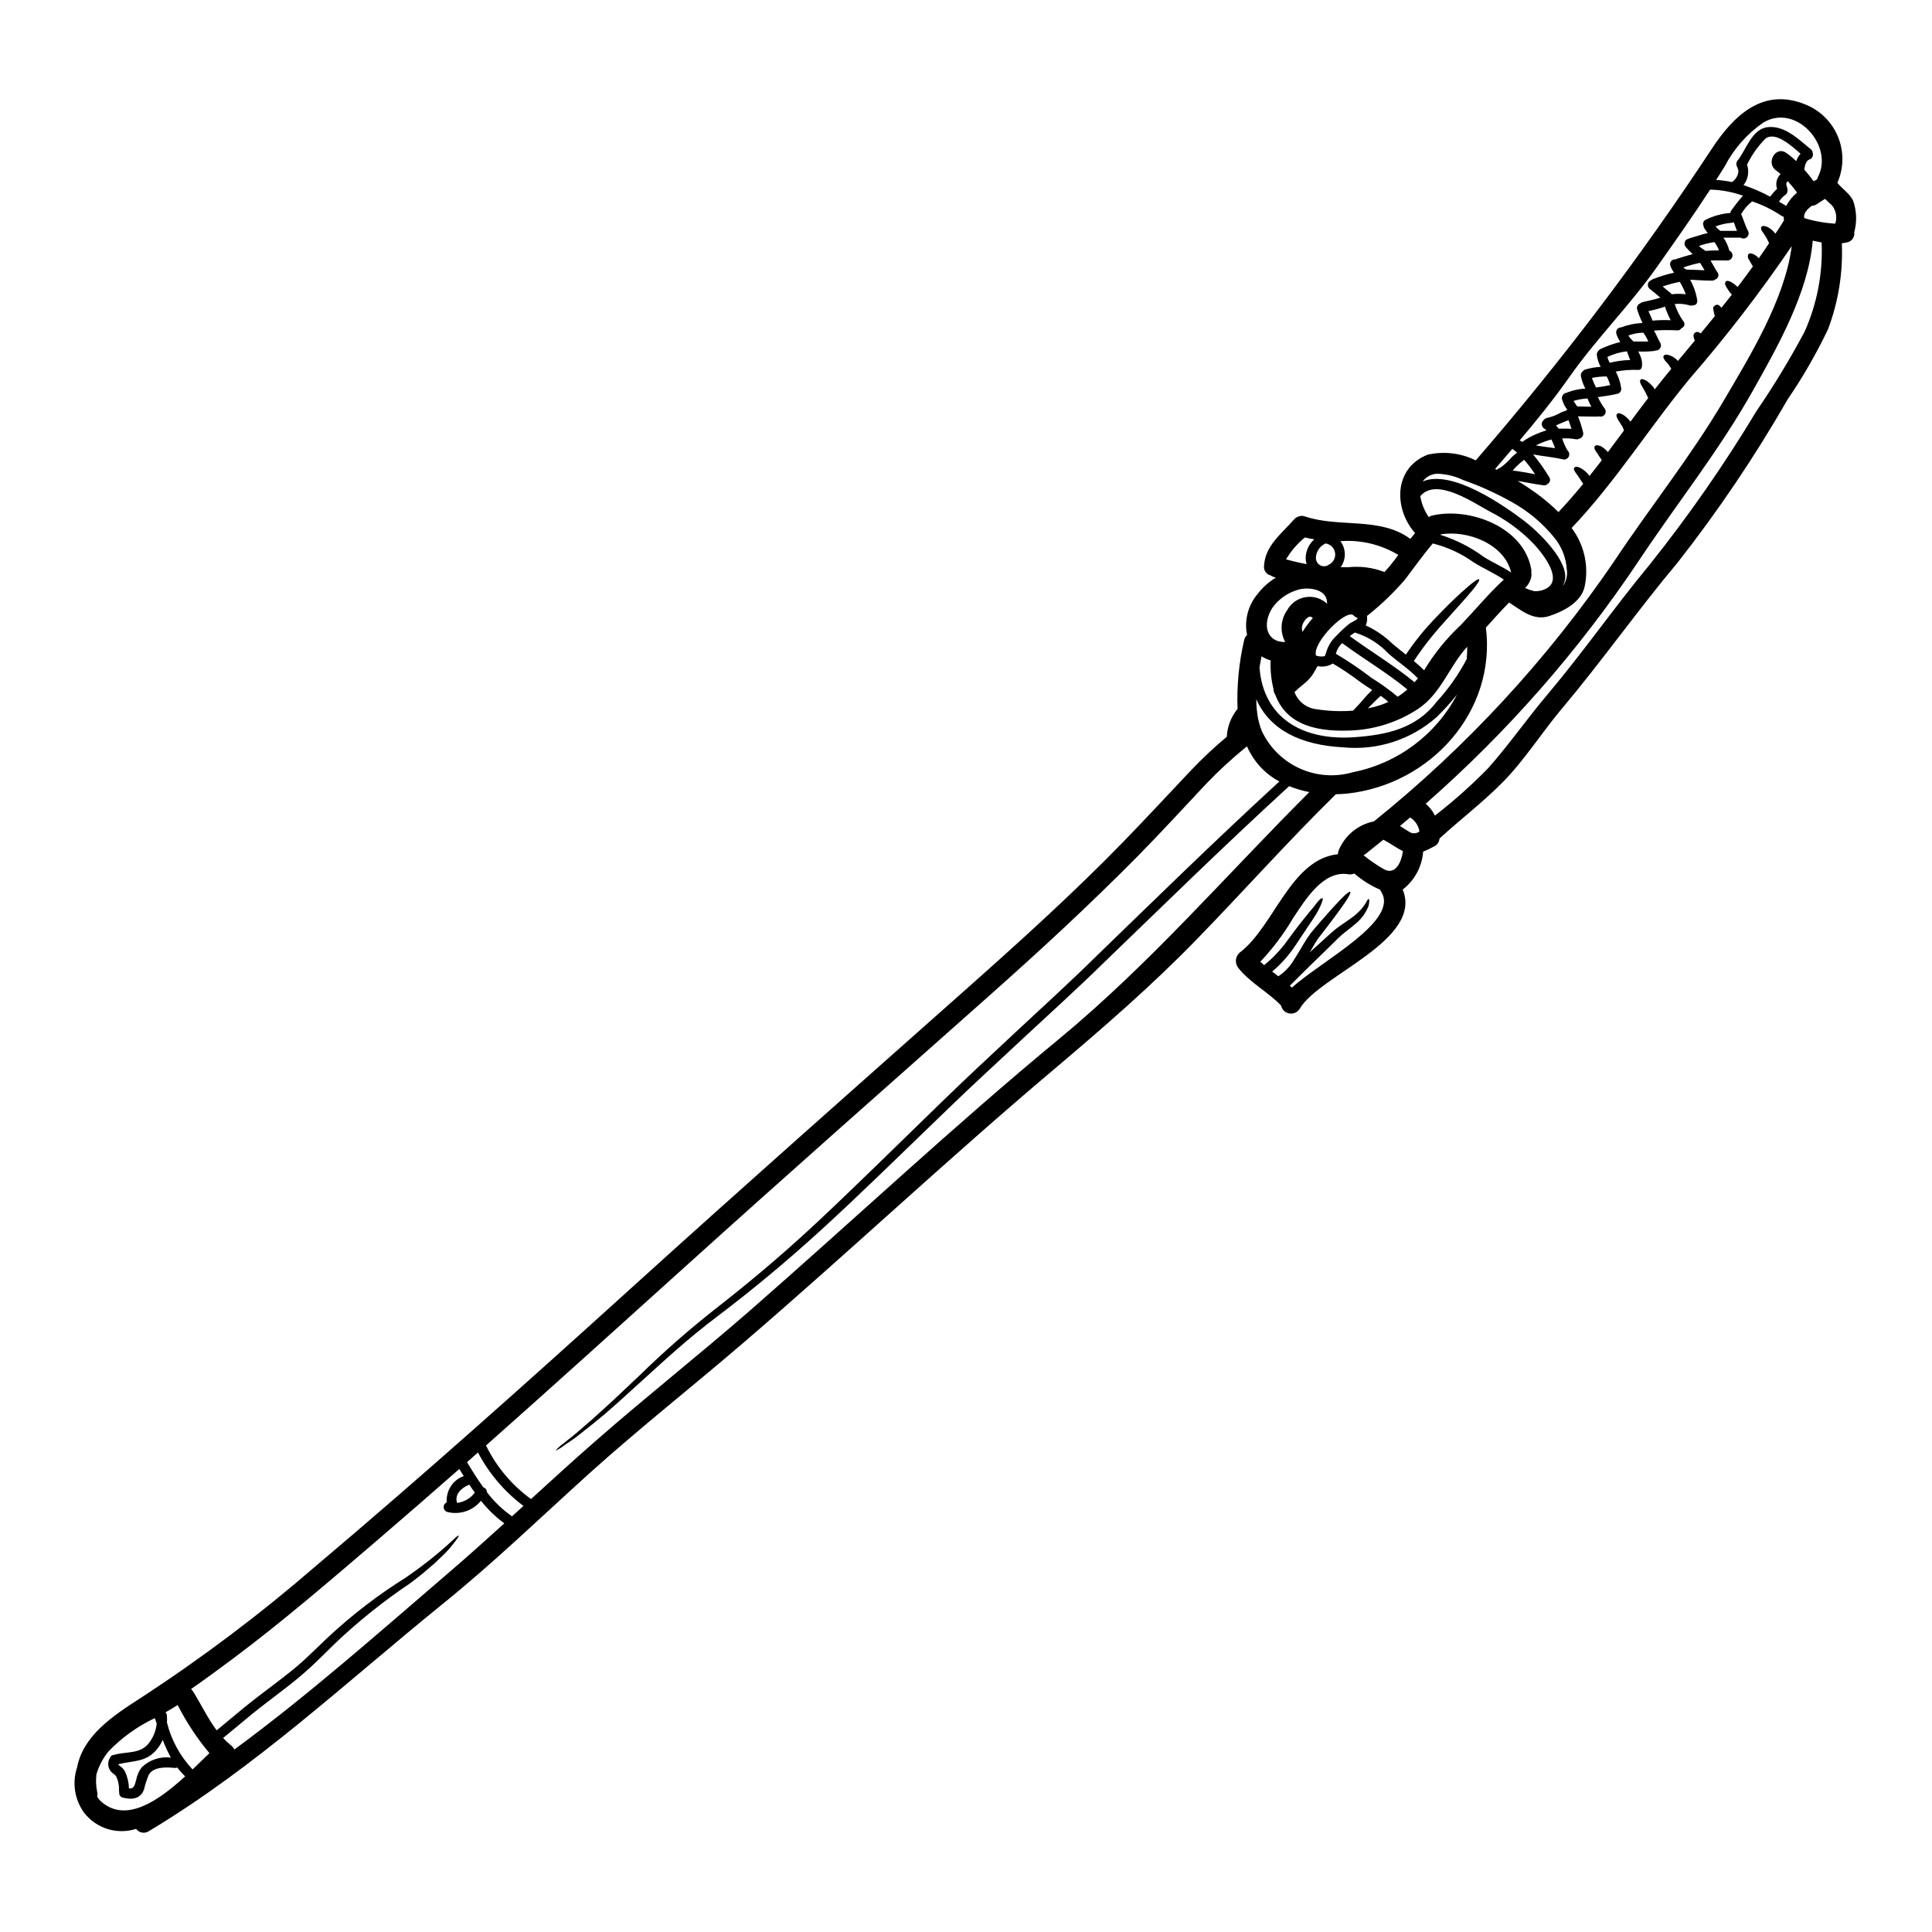 <?xml version="1.0" encoding="UTF-8"?>
<!-- Uploaded to: SVG Find, www.svgrepo.com, Generator: SVG Find Mixer Tools -->
<svg fill="#000000" width="800px" height="800px" version="1.1" viewBox="144 144 512 512" xmlns="http://www.w3.org/2000/svg">
 <path d="m490.92 307.45c-0.664 0.344-1.195 0.898-1.504 1.578-0.426 0.738-0.508 1.625-0.234 2.43 0.793-1.297 1.703-2.519 2.723-3.648-0.176-0.203-0.418-0.344-0.684-0.395 0.008 0-0.301 0.059-0.301 0.035zm144.17-110.28c0.949 2.688 1.059 5.602 0.305 8.352 0.195 1.266-0.641 2.465-1.895 2.715-0.461 0.109-0.926 0.184-1.395 0.234 0.332 7.769-0.914 15.531-3.668 22.805-3.078 6.449-6.648 12.648-10.68 18.547-8.648 15.074-18.375 29.504-29.098 43.176-10.629 12.664-20.105 26.168-30.766 38.828-5.328 6.332-9.891 13.629-15.699 19.512-5.227 5.281-11.133 9.785-16.641 14.812-0.027 0.098-0.066 0.195-0.113 0.289-0.098 0.785-0.59 1.473-1.301 1.82-0.965 0.539-1.961 1.02-2.988 1.434-0.297 3.969-2.266 7.621-5.418 10.047 5.492 13.453-22.25 22.77-27.293 31.605v0.004c-0.59 0.934-1.691 1.418-2.781 1.223-1.086-0.195-1.949-1.035-2.176-2.117-3.508-3.633-8.156-5.961-11.34-9.961-0.496-0.645-0.711-1.469-0.586-2.273s0.578-1.523 1.25-1.988c8.906-6.996 13.324-24.559 25.773-25.863v-0.035h-0.004c0-0.293 0.047-0.582 0.145-0.855 1.598-4.023 5.129-6.961 9.375-7.801 24.527-19.719 45.996-42.965 63.703-68.98 9.445-14.223 20.355-27.816 28.992-42.508 6.887-11.719 16.238-26.883 18.031-40.957v-0.004c-8.309 12.215-17.328 23.934-27.008 35.09-10.695 12.934-19.742 27.453-31.316 39.602 3.328 4.402 4.59 10.027 3.469 15.434-0.859 4.273-5.723 6.691-9.406 7.906-4.133 1.359-7.422-1.52-10.629-3.594-2.125 2.16-4.129 4.418-6.152 6.652 2.754 22.145-14.562 41.547-36.699 43.98-1.004 0.105-2.023 0.16-3.059 0.176-12.594 12.359-24.324 25.539-36.605 38.18-12.055 12.449-24.934 23.59-38.152 34.77-27.812 23.461-54.316 48.414-81.898 72.113-13.574 11.68-27.652 22.734-40.957 34.715-12.895 11.629-25.434 23.77-38.965 34.699-25.613 20.727-49.562 43.297-78.035 60.344-1.105 0.711-2.57 0.438-3.344-0.625-5.023 1.609-10.516-0.09-13.754-4.254-2.531-3.461-3.238-7.93-1.895-12 1.609-8.371 9.141-13.504 17.027-18.547 16.152-10.543 31.574-22.164 46.16-34.789 28.516-24.074 56.277-48.898 83.926-73.957 29.062-26.328 58.43-52.297 87.773-78.328 14.488-12.863 28.906-25.848 42.426-39.754 6.062-6.242 11.965-12.625 17.941-18.941v0.004c2.973-3.133 6.129-6.09 9.445-8.855 0.133-2.703 1.133-5.293 2.848-7.383-0.227-6.102 0.355-12.211 1.734-18.156 0.094-0.555 0.371-1.059 0.789-1.43-0.785-3.879 0.258-7.902 2.824-10.91 1.32-1.723 2.953-3.18 4.816-4.297-0.195-0.07-0.395-0.121-0.609-0.176h-0.004c-0.277-0.102-0.543-0.242-0.785-0.414-1.121-0.266-1.871-1.32-1.754-2.469 0.27-5.418 4.668-8.566 7.941-12.34v0.004c0.23-0.27 0.508-0.488 0.82-0.648 0.012 0.004 0.027 0.004 0.039 0 0.035 0 0.055 0 0.07-0.035 0.605-0.328 1.32-0.379 1.965-0.145 9.055 3.078 19.945 0.02 27.945 5.961 0.395-0.52 0.84-1.023 1.25-1.539-5.672-6.438-5.723-17.207 3.309-20.766l0.004-0.004c4.309-0.984 8.828-0.453 12.789 1.504 0.02-0.039 0.043-0.078 0.07-0.109 22.578-26.066 43.426-53.582 62.402-82.375 5.902-8.996 13.723-16.512 25.023-11.77h0.004c3.883 1.594 6.957 4.695 8.523 8.59 1.566 3.898 1.492 8.262-0.207 12.102 1.293 1.633 3.207 2.758 4.172 4.727zm-4.723 6.098c0.539-1.652 0.215-3.465-0.859-4.832-0.625-0.59-1.27-1.145-1.859-1.734-0.734 0.484-1.488 0.934-2.219 1.434-0.375 0.258-0.816 0.395-1.27 0.395-1.305 0.949-2.305 2.094-2 3.273 2.664 0.812 5.414 1.305 8.199 1.465zm-3.613 4.992c-0.789-0.141-1.574-0.305-2.363-0.484-1.145 13.777-9.391 28.262-15.957 39.922-8.816 15.684-20.211 29.973-30.172 44.961-15.922 23.816-34.891 45.445-56.434 64.332 1.02 0.879 1.852 1.949 2.449 3.148 4.996-3.867 9.715-8.074 14.133-12.594 5.512-6.223 10.32-13.16 15.703-19.512 9.445-11.199 17.777-23.184 27.094-34.434v0.004c10.316-12.93 19.77-26.52 28.297-40.691 4.625-6.754 8.871-13.758 12.719-20.98 3.328-7.43 4.879-15.539 4.523-23.676zm-0.965-17.387c4.273-8.332-5.902-19.656-14.562-14.344-4.285 2.981-7.777 6.957-10.176 11.586-0.734 1.199-1.504 2.363-2.254 3.562h-0.004c1.414 0.094 2.82 0.285 4.207 0.57 1.109-0.695 2.164-2.504 1.465-3.703h-0.004c-0.043-0.109-0.078-0.223-0.105-0.336-0.312-0.512-0.27-1.164 0.105-1.629 2.289-2.824 3.758-8.461 8.086-8.891 4.527-0.43 8.105 3.273 11.359 5.883v0.004c0.273 0.199 0.441 0.516 0.445 0.855 0.145 0.352 0.141 0.746-0.016 1.094-0.156 0.348-0.449 0.613-0.809 0.734-0.945 0.324-1.215 1.645-1.375 2.68 0.875 0.984 1.68 2.023 2.484 3.094 0.305-0.176 0.609-0.34 0.914-0.5 0.059-0.227 0.133-0.449 0.23-0.66zm-5.769-4.168c0.238-0.73 0.629-1.398 1.145-1.969-2.398-2.094-6.652-5.996-9.301-4.008-1.992 2.023-3.641 4.352-4.883 6.906 0.637 1.852 0.285 3.898-0.934 5.434 2.449 0.812 4.816 1.836 7.086 3.059 0.508-0.762 1.117-1.453 1.809-2.055-0.48-1.383-0.117-2.914 0.926-3.938-0.375-0.34-0.77-0.664-1.18-0.961-2.805-1.969-0.141-6.637 2.699-4.648 0.934 0.656 1.812 1.387 2.633 2.18zm0.23 8.352c-0.766-1.059-1.59-2.07-2.469-3.039-0.605 0.43-0.375 1.145-0.105 1.879 0.02 0.082 0.031 0.164 0.035 0.25v0.141c0.008 0.074 0.008 0.145 0 0.219 0.012 0.449-0.203 0.871-0.574 1.125-0.668 0.492-1.238 1.105-1.68 1.809 0.625 0.359 1.27 0.73 1.914 1.125h-0.004c0.711-1.352 1.684-2.547 2.867-3.508zm-3.469 7.371c-0.055-0.324-0.086-0.652-0.09-0.984-0.195-0.043-0.387-0.121-0.555-0.23-2.414-1.625-5.039-2.918-7.797-3.848-1.172 0.93-2.164 2.07-2.918 3.363 0.645 1.469 1.055 3.039 1.828 4.473 0.289 0.551 0.168 1.23-0.293 1.652-0.465 0.418-1.152 0.473-1.676 0.133h-4.551c0.723 1.051 1.258 2.219 1.574 3.453 0.586 0.242 0.918 0.859 0.809 1.484-0.113 0.621-0.645 1.082-1.277 1.109-1.5 0-3.023-0.051-4.523 0 0.625 1.055 1.18 2.18 1.879 3.199 0.227 0.324 0.277 0.742 0.137 1.113-0.137 0.371-0.449 0.648-0.832 0.746-0.223 0.184-0.5 0.281-0.789 0.285-1.969 0-3.883-0.156-5.812-0.246 0.957 1.707 1.602 3.574 1.898 5.508 0.059 0.344-0.051 0.695-0.289 0.945-0.238 0.254-0.582 0.379-0.93 0.344-0.266 0.098-0.555 0.098-0.82 0-1.277-0.379-2.613-0.5-3.938-0.359 0.527 1.656 1.312 3.219 2.328 4.633 0.238 0.285 0.312 0.672 0.207 1.027-0.109 0.359-0.391 0.637-0.746 0.738-0.215 0.387-0.633 0.613-1.07 0.594-2.07-0.113-4.141-0.102-6.207 0.039 0.605 1.07 1.035 2.234 1.68 3.305 0.238 0.434 0.215 0.961-0.051 1.379-0.27 0.414-0.746 0.648-1.238 0.609-0.164 0.074-0.34 0.121-0.52 0.141-1.348 0.141-2.703 0.18-4.059 0.125 0.484 0.82 0.82 1.715 1 2.648 0 0.789 0.27 2.285-1.039 2.234-1.977-0.086-3.957 0.062-5.902 0.445 0.707 1.32 1.184 2.754 1.414 4.238 0.176 0.707-0.23 1.434-0.93 1.645h-0.23-0.004c-0.066 0.039-0.141 0.07-0.215 0.09-1.574 0.34-3.184 0.57-4.773 0.789 0.508 1.113 1.137 2.172 1.875 3.148 0.184 0.309 0.238 0.676 0.145 1.023-0.09 0.344-0.316 0.641-0.629 0.816-0.316 0.191-0.703 0.23-1.055 0.109-0.125 0.039-0.258 0.066-0.391 0.07-1.734 0-3.488-0.051-5.223-0.07 0.566 1.398 1.027 2.84 1.375 4.309 0.07 0.363-0.008 0.738-0.215 1.043-0.211 0.309-0.531 0.52-0.895 0.586-0.266 0.145-0.578 0.188-0.875 0.125-1.18-0.215-2.379-0.285-3.578-0.215 0.34 1.102 0.809 2.156 1.395 3.148 0.02 0 0.02 0.035 0.035 0.055 0.457 0.422 0.578 1.094 0.293 1.645-0.285 0.551-0.902 0.844-1.508 0.719-2.504-0.609-5.254-0.824-7.922-1.324 1.582 1.91 3.019 3.934 4.293 6.062 0.195 0.297 0.254 0.664 0.16 1.008-0.098 0.344-0.336 0.629-0.66 0.777-0.246 0.281-0.621 0.41-0.984 0.344-2.328-0.305-4.617-0.789-6.922-1.18 1.863 1.129 3.488 2.219 4.703 3.098 2.176 1.559 4.227 3.289 6.137 5.168 2.269-2.418 4.438-4.922 6.547-7.477-0.895-1.324-1.379-2.144-1.805-2.68-0.535-0.75-0.789-1.18-0.605-1.523 0.18-0.344 0.711-0.516 1.805 0.055l-0.004-0.004c0.898 0.516 1.68 1.219 2.285 2.059 1.09-1.379 2.184-2.773 3.254-4.168-0.66-1.074-1.18-1.75-1.5-2.269-0.43-0.555-0.539-1.055-0.395-1.379 0.145-0.324 0.59-0.465 1.539-0.125h0.004c0.758 0.402 1.426 0.949 1.969 1.609 1.43-1.898 2.844-3.809 4.238-5.703-0.117-0.477-0.316-0.934-0.59-1.344-0.395-0.609-0.695-1.09-0.93-1.469-0.484-0.789-0.555-1.309-0.309-1.574 0.246-0.27 0.75-0.305 1.629 0.215l0.004 0.004c0.594 0.363 1.125 0.824 1.574 1.359 0.105 0.125 0.23 0.289 0.359 0.449 1.555-2.109 3.113-4.188 4.703-6.262v-0.004c-0.484-1.086-1.039-2.137-1.664-3.148-0.555-0.895-0.609-1.414-0.359-1.699 0.25-0.289 0.766-0.211 1.73 0.395h0.004c0.629 0.461 1.195 1 1.684 1.609 0.105 0.16 0.23 0.395 0.34 0.555 1.18-1.484 2.328-2.953 3.508-4.379 0.285-0.34 0.59-0.695 0.875-1.039l-0.004-0.004c-0.398-0.75-0.91-1.441-1.52-2.039-0.57-0.676-0.68-1.18-0.465-1.465s0.66-0.414 1.574-0.09h0.004c0.617 0.234 1.191 0.574 1.699 1 0.168 0.148 0.324 0.312 0.465 0.484 1.504-1.805 3.004-3.594 4.492-5.398-0.555-1.145-0.395-1.789 0.07-2.109 0.395-0.273 0.875-0.273 1.484 0.211 1.25-1.52 2.504-3.039 3.738-4.578-0.164-0.582-0.297-1.172-0.395-1.77-0.125-0.645 0-0.715 0.305-0.93 0.336-0.379 0.918-0.422 1.305-0.09 0.191 0.176 0.371 0.367 0.535 0.57 0.93-1.16 1.844-2.305 2.754-3.469-0.125-0.16-0.289-0.34-0.395-0.484-0.465-0.57-0.75-1.09-0.984-1.414-0.43-0.676-0.5-1.18-0.285-1.5 0.215-0.32 0.641-0.395 1.574 0.086l0.004 0.004c0.543 0.324 1.047 0.711 1.504 1.145l0.125 0.125c1.375-1.789 2.715-3.613 4.039-5.441-0.516-0.859-0.824-1.395-1.055-1.824v0.004c-0.297-0.387-0.367-0.906-0.176-1.355 0.195-0.309 0.605-0.43 1.449-0.055 0.512 0.266 0.969 0.625 1.355 1.055 0.934-1.309 1.828-2.644 2.719-3.988h0.004c-0.434-1.004-0.977-1.949-1.629-2.828-0.504-0.625-0.609-1.125-0.434-1.449s0.629-0.43 1.609-0.035h0.004c0.836 0.422 1.562 1.031 2.113 1.789 0.77-1.07 1.539-2.285 2.273-3.519zm-16.902 2.754h4.438c-0.309-0.766-0.574-1.539-0.863-2.305-0.188 0.098-0.391 0.16-0.605 0.176-1.438 0.113-2.856 0.43-4.203 0.949 0.344 0.438 0.75 0.824 1.199 1.145 0 0 0 0.02 0.023 0.055zm3.023-5.512v0.004c0.93-1.328 1.93-2.598 3.004-3.812-2.797-1-5.738-1.547-8.711-1.609-4.527 6.957-9.336 13.777-14.109 20.535-7.172 10.16-16.043 18.957-23.18 29.125-4.168 5.934-8.605 11.391-13.184 16.812 0.27 0.125 0.535 0.27 0.789 0.395 0.117-0.16 0.262-0.293 0.43-0.395 0.047-0.023 0.098-0.039 0.145-0.055 0.055-0.07 0.121-0.129 0.199-0.176 1.738-1.043 3.598-1.867 5.539-2.453-0.195-0.16-0.395-0.34-0.625-0.484-0.375-0.246-0.609-0.656-0.625-1.102-0.02-0.449 0.18-0.875 0.535-1.148 0.234-0.32 0.59-0.531 0.984-0.578 1.242-0.281 2.438-0.75 3.543-1.391 0.512-0.227 1.039-0.422 1.574-0.59 0.012-0.09 0.035-0.172 0.07-0.254-0.633-0.816-1.086-1.754-1.344-2.754-0.066-0.402 0.043-0.816 0.297-1.133 0.258-0.32 0.637-0.512 1.047-0.527 0.051-0.043 0.105-0.082 0.16-0.113 1.504-0.57 3.086-0.902 4.688-0.984-0.543-1.035-0.941-2.141-1.18-3.289-0.082-0.492 0.109-0.992 0.5-1.305 0.156-0.203 0.367-0.359 0.609-0.445 1.344-0.406 2.731-0.648 4.133-0.719-0.566-1.039-0.918-2.184-1.039-3.359 0.109-0.59 0.477-1.094 1.004-1.379 1.688-0.789 3.445-1.414 5.254-1.863-0.477-0.672-0.836-1.422-1.07-2.215-0.105-0.395-0.023-0.812 0.227-1.137s0.633-0.512 1.043-0.508c1.816-0.691 3.731-1.09 5.672-1.18-0.578-1.184-1.062-2.41-1.449-3.668-0.121-0.676 0.266-1.336 0.914-1.555 0.16-0.152 0.355-0.258 0.57-0.305 1.555-0.395 3.148-0.645 4.688-1.18-0.879-0.746-1.734-1.5-2.648-2.195-0.633-0.383-0.848-1.199-0.484-1.844 0.172-0.262 0.422-0.465 0.715-0.574 0.125-0.109 0.262-0.199 0.414-0.27 1.836-0.727 3.727-1.305 5.652-1.734-0.438-0.559-0.773-1.188-1.004-1.859-0.141-0.418-0.051-0.879 0.234-1.215 0.285-0.336 0.727-0.5 1.164-0.43 0.066-0.047 0.137-0.09 0.211-0.125 1.449-0.449 2.883-0.914 4.328-1.27v-0.004c-0.645-0.562-1.242-1.18-1.789-1.84-0.508-0.535-0.508-1.379 0-1.914 0.203-0.168 0.441-0.277 0.699-0.32 0.066-0.062 0.148-0.105 0.234-0.129 1.625-0.445 3.219-1.035 4.863-1.395v0.004c-0.359-0.414-0.684-0.855-0.969-1.324-0.113-0.184-0.172-0.395-0.176-0.609-0.285-0.582-0.047-1.285 0.535-1.574 2.066-1.023 4.305-1.641 6.602-1.824 0.008-0.285 0.117-0.559 0.301-0.773zm-3.367 10.68 0.004 0.004c-0.301-0.777-0.695-1.512-1.18-2.188-1.41 0.191-2.797 0.535-4.133 1.02 0.414 0.379 0.863 0.715 1.34 1.004 0.137 0.082 0.258 0.184 0.359 0.305 1.199-0.105 2.402-0.141 3.598-0.141zm-3.824 5.273c-0.379-0.68-0.77-1.336-1.18-1.969v0.004c-1.512 0.305-3 0.715-4.453 1.23 0.215 0.176 0.449 0.324 0.699 0.449 0.043 0.031 0.086 0.066 0.121 0.105 1.594 0.039 3.188 0.113 4.797 0.184zm-8.66 6.348 0.004 0.004c1.223-0.137 2.457-0.137 3.684 0-0.426-1.141-0.953-2.242-1.574-3.289-1.539 0.316-3.055 0.73-4.543 1.23 0.66 0.574 1.344 1.145 2.039 1.68 0.137 0.121 0.262 0.25 0.375 0.395zm-5.117 6.996 0.004 0.004c1.598-0.145 3.207-0.18 4.809-0.109-0.598-1.156-1.105-2.359-1.52-3.598-1.43 0.496-2.894 0.891-4.379 1.184 0.344 0.84 0.809 1.645 1.078 2.523zm-4.82 5.527c1.215 0 2.453 0.055 3.684 0h0.004c-0.32-0.82-0.754-1.59-1.289-2.289v-0.035c-1.363 0.016-2.711 0.27-3.988 0.75 0.367 0.566 0.812 1.078 1.324 1.52 0.035 0.035 0.035 0.07 0.074 0.105 0.059-0.031 0.125-0.047 0.191-0.051zm-1.125 4.898c-0.289-0.789-0.555-1.52-0.844-2.285h0.004c-1.797 0.199-3.543 0.699-5.168 1.484 0.129 0.547 0.34 1.07 0.625 1.555 1.766-0.449 3.578-0.699 5.398-0.734zm-5.277 6.672v0.004c-0.223-0.793-0.527-1.562-0.91-2.293-1.32-0.023-2.644 0.109-3.934 0.395 0.312 0.863 0.68 1.703 1.094 2.523 1.262-0.176 2.516-0.375 3.766-0.625zm-8.746 5.652c1.25 0.035 2.504 0.055 3.758 0.07v0.004c-0.387-0.703-0.727-1.434-1.02-2.18-1.254 0.051-2.5 0.266-3.703 0.641 0.305 0.504 0.645 0.969 0.98 1.469zm-1.5 5.938c-0.25-0.789-0.539-1.539-0.789-2.289-1.145 0.359-2.215 0.914-3.324 1.379 0.258 0.273 0.496 0.559 0.719 0.859 1.152-0.02 2.281-0.035 3.41 0.055zm-2.398 41.781 0.004 0.004c1.02-1.348 1.426-3.062 1.125-4.723-0.207-2.773-1.191-5.434-2.848-7.672-3.203-4.109-7.207-7.523-11.77-10.035-4.117-2.301-8.422-4.246-12.871-5.812-2.16-1.035-4.512-1.598-6.906-1.648-1.5 0.078-2.887 0.828-3.773 2.043 7.781-3.328 21.785 6.562 26.934 10.477 3.309 2.504 12.234 10.805 10.664 16.043-0.145 0.457-0.324 0.902-0.539 1.328zm-1.969-36.668 0.004 0.004c-0.27-0.793-0.59-1.562-0.969-2.305-1.422 0.379-2.801 0.906-4.113 1.574 1.691 0.301 3.434 0.5 5.098 0.73zm-3.363 37.633c6.883-2.094-0.898-10.855-2.613-12.594h0.004c-3.262-3.305-7.035-6.066-11.176-8.168-4.648-2.488-14.273-9.23-18.566-4.148 0.336 1.996 1.113 3.894 2.269 5.559 0.309-0.234 0.672-0.395 1.055-0.465 9.98-2.219 24.273 3.219 26.098 14.379 0.043 0.25 0.043 0.504 0 0.754 0.078 0.371 0.078 0.754 0 1.125-0.223 1.145-0.805 2.191-1.664 2.988 0.809 0.355 1.648 0.641 2.504 0.855 0.715 0.008 1.422-0.082 2.109-0.266zm-1.934-30.727h0.008c-0.879-1.336-1.848-2.617-2.898-3.824-1.109 0.84-2.129 1.789-3.043 2.84 2.004 0.242 3.969 0.637 5.957 0.984zm-4.777-5.723c-0.395-0.359-0.789-0.676-1.23-1-1.52 1.75-3.043 3.543-4.578 5.328 0.16 0.07 0.32 0.16 0.48 0.23l0.004 0.004c0.188-0.238 0.453-0.402 0.75-0.465 1.203-0.828 2.285-1.812 3.223-2.93 0.43-0.422 0.891-0.809 1.371-1.168zm-8.977 27.527c2.398 1.555 5.082 2.664 7.422 4.254-1.734-7.516-11.535-11.34-18.688-10.105l0.004 0.004c-0.023 0.039-0.055 0.074-0.09 0.105 4.078 1.281 7.918 3.223 11.371 5.746zm-1.07 6.062c0.246 0.25-0.66 1.699-3.578 5.008-1.469 1.645-3.398 3.773-5.848 6.531h0.004c-2.879 3.16-5.512 6.539-7.875 10.102 0.949 0.77 1.855 1.59 2.723 2.453 2.613-4.332 5.801-8.293 9.477-11.77l0.141-0.09c0.047-0.074 0.102-0.137 0.164-0.195 3.809-3.988 7.297-8.246 11.34-11.98-2.519-1.719-5.512-2.988-8.012-4.582-3.258-2.336-6.934-4.031-10.824-4.992-2.574 3.098-4.938 6.367-7.367 9.59v-0.004c-2.887 3.348-6.07 6.426-9.516 9.195-0.164 0.152-0.344 0.285-0.539 0.395v0.125c0.125 0.82 0.008 1.66-0.336 2.414 2.629 1.215 5.035 2.867 7.113 4.883 1.145 0.98 2.363 1.914 3.523 2.863 2.418-3.606 5.16-6.977 8.199-10.074 2.574-2.699 4.668-4.723 6.297-6.207 3.254-2.965 4.644-3.934 4.934-3.664zm-3.289 21.105c0.105-1.055 0.141-2.144 0.141-3.238-4.809 5.152-6.848 12.398-13.125 16.531-5.387 3.519-11.645 5.481-18.082 5.668-10.199 0.395-16.977-2.328-19.641-9.445-0.32-0.465-0.492-1.012-0.5-1.574-0.613-2.473-0.867-5.023-0.75-7.566-0.848-0.25-1.66-0.609-2.414-1.074-0.18 0.949-0.359 1.934-0.539 2.918 0.969 13.219 11.234 19.512 25.191 18.5 8.352-0.59 16.223-2.234 21.625-9.227v-0.004c3.188-3.461 5.914-7.324 8.113-11.488zm-2.594 9.477c-1.652 2.062-3.426 4.019-5.312 5.871-6.781 6.027-15.77 8.949-24.797 8.062-11.16-0.57-19.477-4.562-23.055-12.77l0.004 0.004c-0.008 0.984 0.039 1.969 0.141 2.945 0.078 0.281 0.113 0.574 0.105 0.863 0.207 1.609 0.625 3.184 1.234 4.684 2.074 4.394 5.648 7.902 10.078 9.891 4.43 1.992 9.426 2.332 14.086 0.965 11.797-2.348 21.91-9.883 27.531-20.516zm-9.945 36.238v0.004c-0.008-0.027-0.008-0.051 0-0.078-0.25-1.516-1.152-2.848-2.469-3.648-0.879 0.75-1.77 1.52-2.664 2.269 0.949 0.59 1.879 1.234 2.863 1.77v0.004c0.766 0.285 1.625 0.164 2.285-0.316zm-1.285-39.562c0.305-0.34 0.605-0.68 0.895-1.02-2.363-2.469-5.242-4.328-7.816-6.582h-0.004c-2.387-2.555-5.394-4.453-8.73-5.508-0.051 0-0.086-0.051-0.141-0.07-0.449 0.289-0.914 0.609-1.379 0.969 5.688 4.125 11.719 7.758 17.176 12.211zm-4.457 3.844c0.902-0.574 1.758-1.219 2.559-1.93-5.477-4.508-11.605-8.086-17.293-12.285-0.801 0.777-1.375 1.75-1.668 2.824 3.277 1.934 6.43 4.066 9.445 6.391 2.434 1.5 4.762 3.172 6.957 5zm-0.895-36.164c0.359-0.484 0.715-0.949 1.055-1.414v0.004c-4.613-2.781-9.977-4.059-15.348-3.648 1.531 2.027 1.562 4.82 0.07 6.883 0.68 0 1.344 0.039 2.023 0.02 3.25-0.344 6.535 0.094 9.582 1.273 0.93-0.992 1.805-2.031 2.617-3.117zm-2.648 81.938c2.973 1.539 4.562-2.004 4.922-4.863-1.785-0.859-3.398-2.109-5.188-3.023-1.555 1.25-3.113 2.523-4.684 3.754-0.176 0.145-0.371 0.262-0.574 0.359 1.73 1.414 3.578 2.676 5.523 3.773zm1.055-44.41c-0.625-0.555-1.285-1.09-2.004-1.609-1.305 1.145-2.363 2.305-3.398 3.324h0.004c1.152-0.219 2.285-0.516 3.394-0.891 0.684-0.23 1.352-0.5 2.004-0.809zm-25.555 75.727c7.992-7.207 28.691-17.758 23.617-25.469v-0.004c-0.098-0.152-0.18-0.312-0.254-0.48-2.481-1.078-4.781-2.523-6.828-4.293-0.5 0.23-1.055 0.301-1.594 0.199-6.691-1.109-11.48 6.922-14.609 11.605h-0.004c-2.449 4.176-5.367 8.055-8.691 11.57 0.324 0.305 0.66 0.609 1.004 0.914 2.356-1.902 4.445-4.117 6.207-6.582 1.07-1.449 2.019-2.754 2.879-3.863s1.664-2.074 2.344-2.918c0.676-0.844 1.215-1.5 1.719-2.074 0.445-0.59 0.789-1.055 1.105-1.414 0.625-0.711 0.984-0.965 1.18-0.875 0.195 0.09 0.105 0.5-0.25 1.414-0.176 0.445-0.43 1.02-0.789 1.715-0.359 0.695-0.84 1.449-1.43 2.363-1.18 1.785-2.754 4.113-4.723 7.086-1.707 2.559-3.758 4.863-6.102 6.848 0.535 0.395 1.09 0.824 1.625 1.25v0.004c1.684-1.113 3.09-2.594 4.117-4.328 1.324-2.039 2.414-4.043 3.574-5.828v-0.004c0.551-0.84 1.16-1.641 1.824-2.394l1.699-1.969 2.824-3.203c3.289-3.648 4.723-4.879 5.008-4.629 0.285 0.25-0.625 1.895-3.523 5.809-0.734 0.984-1.574 2.094-2.543 3.383l-1.574 2.039 0.004-0.004c-0.602 0.723-1.148 1.488-1.629 2.293-0.465 0.789-0.949 1.609-1.449 2.504 0.824-0.789 1.629-1.504 2.398-2.199 1.699-1.52 3.148-2.934 4.562-4.059 1.5-1.129 2.805-1.934 3.844-2.703 4.254-3.004 4.289-5.344 4.828-5.168 0.176 0.035 0.211 0.574-0.055 1.828v-0.004c-0.738 1.898-1.977 3.566-3.578 4.828-1.035 0.91-2.344 1.844-3.629 2.934-1.289 1.18-2.684 2.629-4.293 4.168-2.629 2.504-5.723 5.598-9.352 9.191 0.16 0.18 0.363 0.34 0.535 0.52zm21.281-78.875c-1.215-0.789-2.449-1.574-3.543-2.398-2.207-1.672-4.512-3.215-6.902-4.617-1.199 0.738-2.633 0.98-4.008 0.684-0.102 0.184-0.223 0.359-0.359 0.52l-0.051 0.125c-0.742 1.566-1.832 2.941-3.184 4.023-0.887 0.688-1.734 1.43-2.539 2.219 0.906 2.457 3.106 4.203 5.703 4.523 3.242 0.52 6.531 0.652 9.801 0.395 0.504-0.504 1.039-1.074 1.664-1.754 0.914-1.031 1.953-2.34 3.418-3.719zm-3.809-19.051c-0.426-0.133-0.809-0.371-1.113-0.695-1.844-1.949-11.02 7.191-9.977 10.629v-0.004c0.758 0.27 1.578 0.316 2.363 0.145 0.023-0.242 0.109-0.469 0.25-0.664 0.457-1.836 1.445-3.5 2.848-4.773 1.066-1.148 2.219-2.215 3.449-3.184 0.391-0.344 1.91-0.863 2.18-1.453zm-7.582-14.219v0.004c1.141-0.602 1.762-1.867 1.543-3.137-0.223-1.27-1.234-2.25-2.512-2.43-1.496 0.668-2.484 2.121-2.559 3.758-0.043 0.855 0.418 1.652 1.18 2.043 0.762 0.391 1.68 0.297 2.348-0.234zm-0.539 10.426c0-0.141-0.035-0.289-0.051-0.449-0.09-3.578-5.223-4.059-7.727-3.254v0.004c-2.691 0.773-5.043 2.422-6.691 4.688-2.918 4.473-1.539 9.281 3.344 9.141v-0.004c-1.441-2.676-1.242-5.941 0.516-8.422 1.004-1.852 2.809-3.129 4.887-3.465 2.078-0.332 4.191 0.32 5.723 1.766zm-3.414-17.098v0.004c-0.836-0.113-1.668-0.277-2.488-0.484-2 1.625-3.695 3.594-5.004 5.812 1.844 0.5 3.664 0.93 5.473 1.25h-0.004c-0.238-0.719-0.32-1.48-0.23-2.234 0.191-1.676 0.996-3.223 2.254-4.344zm-1.328 67h0.004c-1.828-0.352-3.617-0.879-5.348-1.574-18.066 16.562-34.074 32.309-48.898 46.578-7.512 7.383-14.988 14.09-21.965 20.602-6.977 6.512-13.609 12.574-19.762 18.551-12.344 11.891-23.223 22.59-33.23 31.727-10.008 9.141-19.172 16.613-27.312 22.785-8.121 6.102-14.414 11.965-19.742 16.797-2.668 2.414-5.062 4.598-7.227 6.547-2.164 1.949-4.113 3.594-5.867 5.008-1.754 1.414-3.269 2.613-4.559 3.613-1.285 1-2.418 1.715-3.273 2.305l-0.004-0.004c-0.801 0.648-1.676 1.195-2.609 1.629 0.672-0.777 1.441-1.469 2.285-2.059 0.789-0.641 1.844-1.484 3.113-2.504l4.363-3.773c1.68-1.465 3.543-3.234 5.688-5.168 2.109-2.004 4.453-4.219 7.086-6.691h0.004c6.223-6.078 12.766-11.824 19.602-17.207 8.031-6.258 17.113-13.719 26.969-22.926 9.855-9.211 20.711-19.91 33-31.855 6.137-5.992 12.809-12.184 19.762-18.672 6.953-6.492 14.383-13.203 21.875-20.605 14.52-14.039 30.309-29.562 48.109-45.914-3.227-1.711-5.891-4.32-7.668-7.512-0.34-0.582-0.645-1.188-0.914-1.805-3.875 3.137-7.543 6.516-10.984 10.125-5.957 6.332-11.809 12.754-17.922 18.941-12.824 12.988-26.223 25.344-39.867 37.449-26.754 23.738-53.547 47.398-80.074 71.352-17.582 15.848-35.109 31.727-52.812 47.414h-0.004c2.754 5.641 6.848 10.516 11.93 14.199 5.578-5.082 11.145-10.18 16.832-15.148 13.504-11.84 27.637-22.996 41.191-34.805 27.383-23.914 53.922-48.867 81.973-72.027 24.086-19.906 44.246-43.387 66.262-65.371zm-211.29 191.93c1-0.914 2.019-1.824 3.039-2.754-5.027-3.766-9.145-8.609-12.059-14.172l-2.898 2.574c1.363 2.25 2.754 4.527 4.348 6.691h0.004c0.551 0.152 0.926 0.664 0.91 1.238 1.859 2.481 4.109 4.648 6.656 6.422zm-2.039 1.863c-2.324-1.711-4.406-3.727-6.191-5.992-2.141 2.656-5.637 3.816-8.945 2.969-0.535-0.176-0.91-0.664-0.938-1.227-0.027-0.566 0.297-1.09 0.816-1.312-0.234-3.074 1.609-5.93 4.508-6.981-0.395-0.605-0.789-1.23-1.18-1.859-7.262 6.383-14.559 12.723-21.891 19.012-12.516 10.715-25.035 21.5-38.254 31.371-3.598 2.684-7.246 5.348-10.93 7.926l-0.004 0.004c0.18 0.172 0.344 0.363 0.484 0.57 2.18 3.453 3.883 7.156 6.297 10.371 2.644-2.18 5.203-4.309 7.637-6.328 2.883-2.328 5.723-4.422 8.371-6.461 2.715-2.074 5.117-3.938 7.312-5.973 2.195-2.035 4.238-4.062 6.227-5.938 6.359-5.926 13.27-11.227 20.641-15.828 10.605-7.352 13.52-11.414 13.949-11.055 0.141 0.125-0.574 1.145-2.418 3.383-0.945 1.074-2.269 2.363-3.969 3.938-0.879 0.75-1.828 1.574-2.883 2.473-1.055 0.898-2.289 1.785-3.578 2.805l0.008-0.004c-7.125 4.773-13.828 10.145-20.031 16.062-1.949 1.879-3.938 3.938-6.207 6.027-2.375 2.184-4.859 4.25-7.441 6.188-2.629 2.059-5.457 4.133-8.301 6.438-2.434 2.019-4.973 4.148-7.602 6.297l0.004 0.004c0.574 0.633 1.195 1.227 1.859 1.77l0.07 0.07c0.441 0.312 0.801 0.73 1.035 1.219 19.711-14.504 38.152-30.852 56.609-46.695 5.059-4.32 9.996-8.773 14.934-13.242zm-7.816-8.141c-0.5-0.695-0.984-1.395-1.449-2.109-2.004 0.73-4.027 2.574-3.238 4.828 1.867-0.227 3.562-1.211 4.688-2.719zm-74.785 73.348c1.625-1.555 3.148-3.039 4.453-4.309l-0.004-0.004c-3.273-3.918-6.094-8.195-8.406-12.75-1.02 0.645-2.109 1.289-3.234 1.934v-0.004c0.199 0.207 0.324 0.469 0.359 0.754 0.062 0.652 0.074 1.312 0.035 1.969 1.156 4.652 3.492 8.926 6.785 12.41zm-1.969 1.848v-0.004c-0.77-0.727-1.473-1.516-2.109-2.359-0.207 0.109-0.445 0.156-0.68 0.125-2.109-0.211-5.672-0.395-6.867 1.844h-0.004c-0.52 1.223-0.934 2.492-1.234 3.789-0.895 2.629-3.269 2.863-5.668 2.219-0.633-0.164-1.031-0.789-0.914-1.434-0.031-0.098-0.055-0.199-0.07-0.301 0.086-1.301-0.152-2.606-0.695-3.789-0.324-0.609-0.879-0.789-1.344-1.27v-0.004c-0.957-1.059-1.078-2.629-0.301-3.824 0.16-0.453 0.613-0.734 1.09-0.684 0.051-0.023 0.105-0.051 0.16-0.07 3.113-0.859 6.723-0.141 8.957-2.988 1.203-1.508 1.945-3.336 2.129-5.258-0.16-0.484-0.34-0.949-0.5-1.43-4.637 2.191-8.836 5.215-12.375 8.926-1.402 1.77-2.449 3.789-3.094 5.953-0.184 1.547-0.121 3.113 0.188 4.637 0.098 0.414 0.098 0.84 0 1.254 0.293 0.535 0.684 1.012 1.145 1.41 6.598 5.719 15.219-0.395 22.176-6.746zm-11.484-2.418c2.043-1.977 4.871-2.918 7.691-2.559-0.824-1.512-1.547-3.078-2.16-4.684-0.465 1.027-1.078 1.98-1.828 2.824-2.844 3.148-6.152 2.644-9.926 3.613 0 0.23 0.18 0.27 0.555 0.57 0.512 0.359 0.93 0.836 1.215 1.395 0.641 1.406 0.996 2.926 1.039 4.473 1.305 0.09 1.5-0.746 1.914-2.305v-0.004c0.227-1.211 0.734-2.352 1.488-3.324z"/>
</svg>